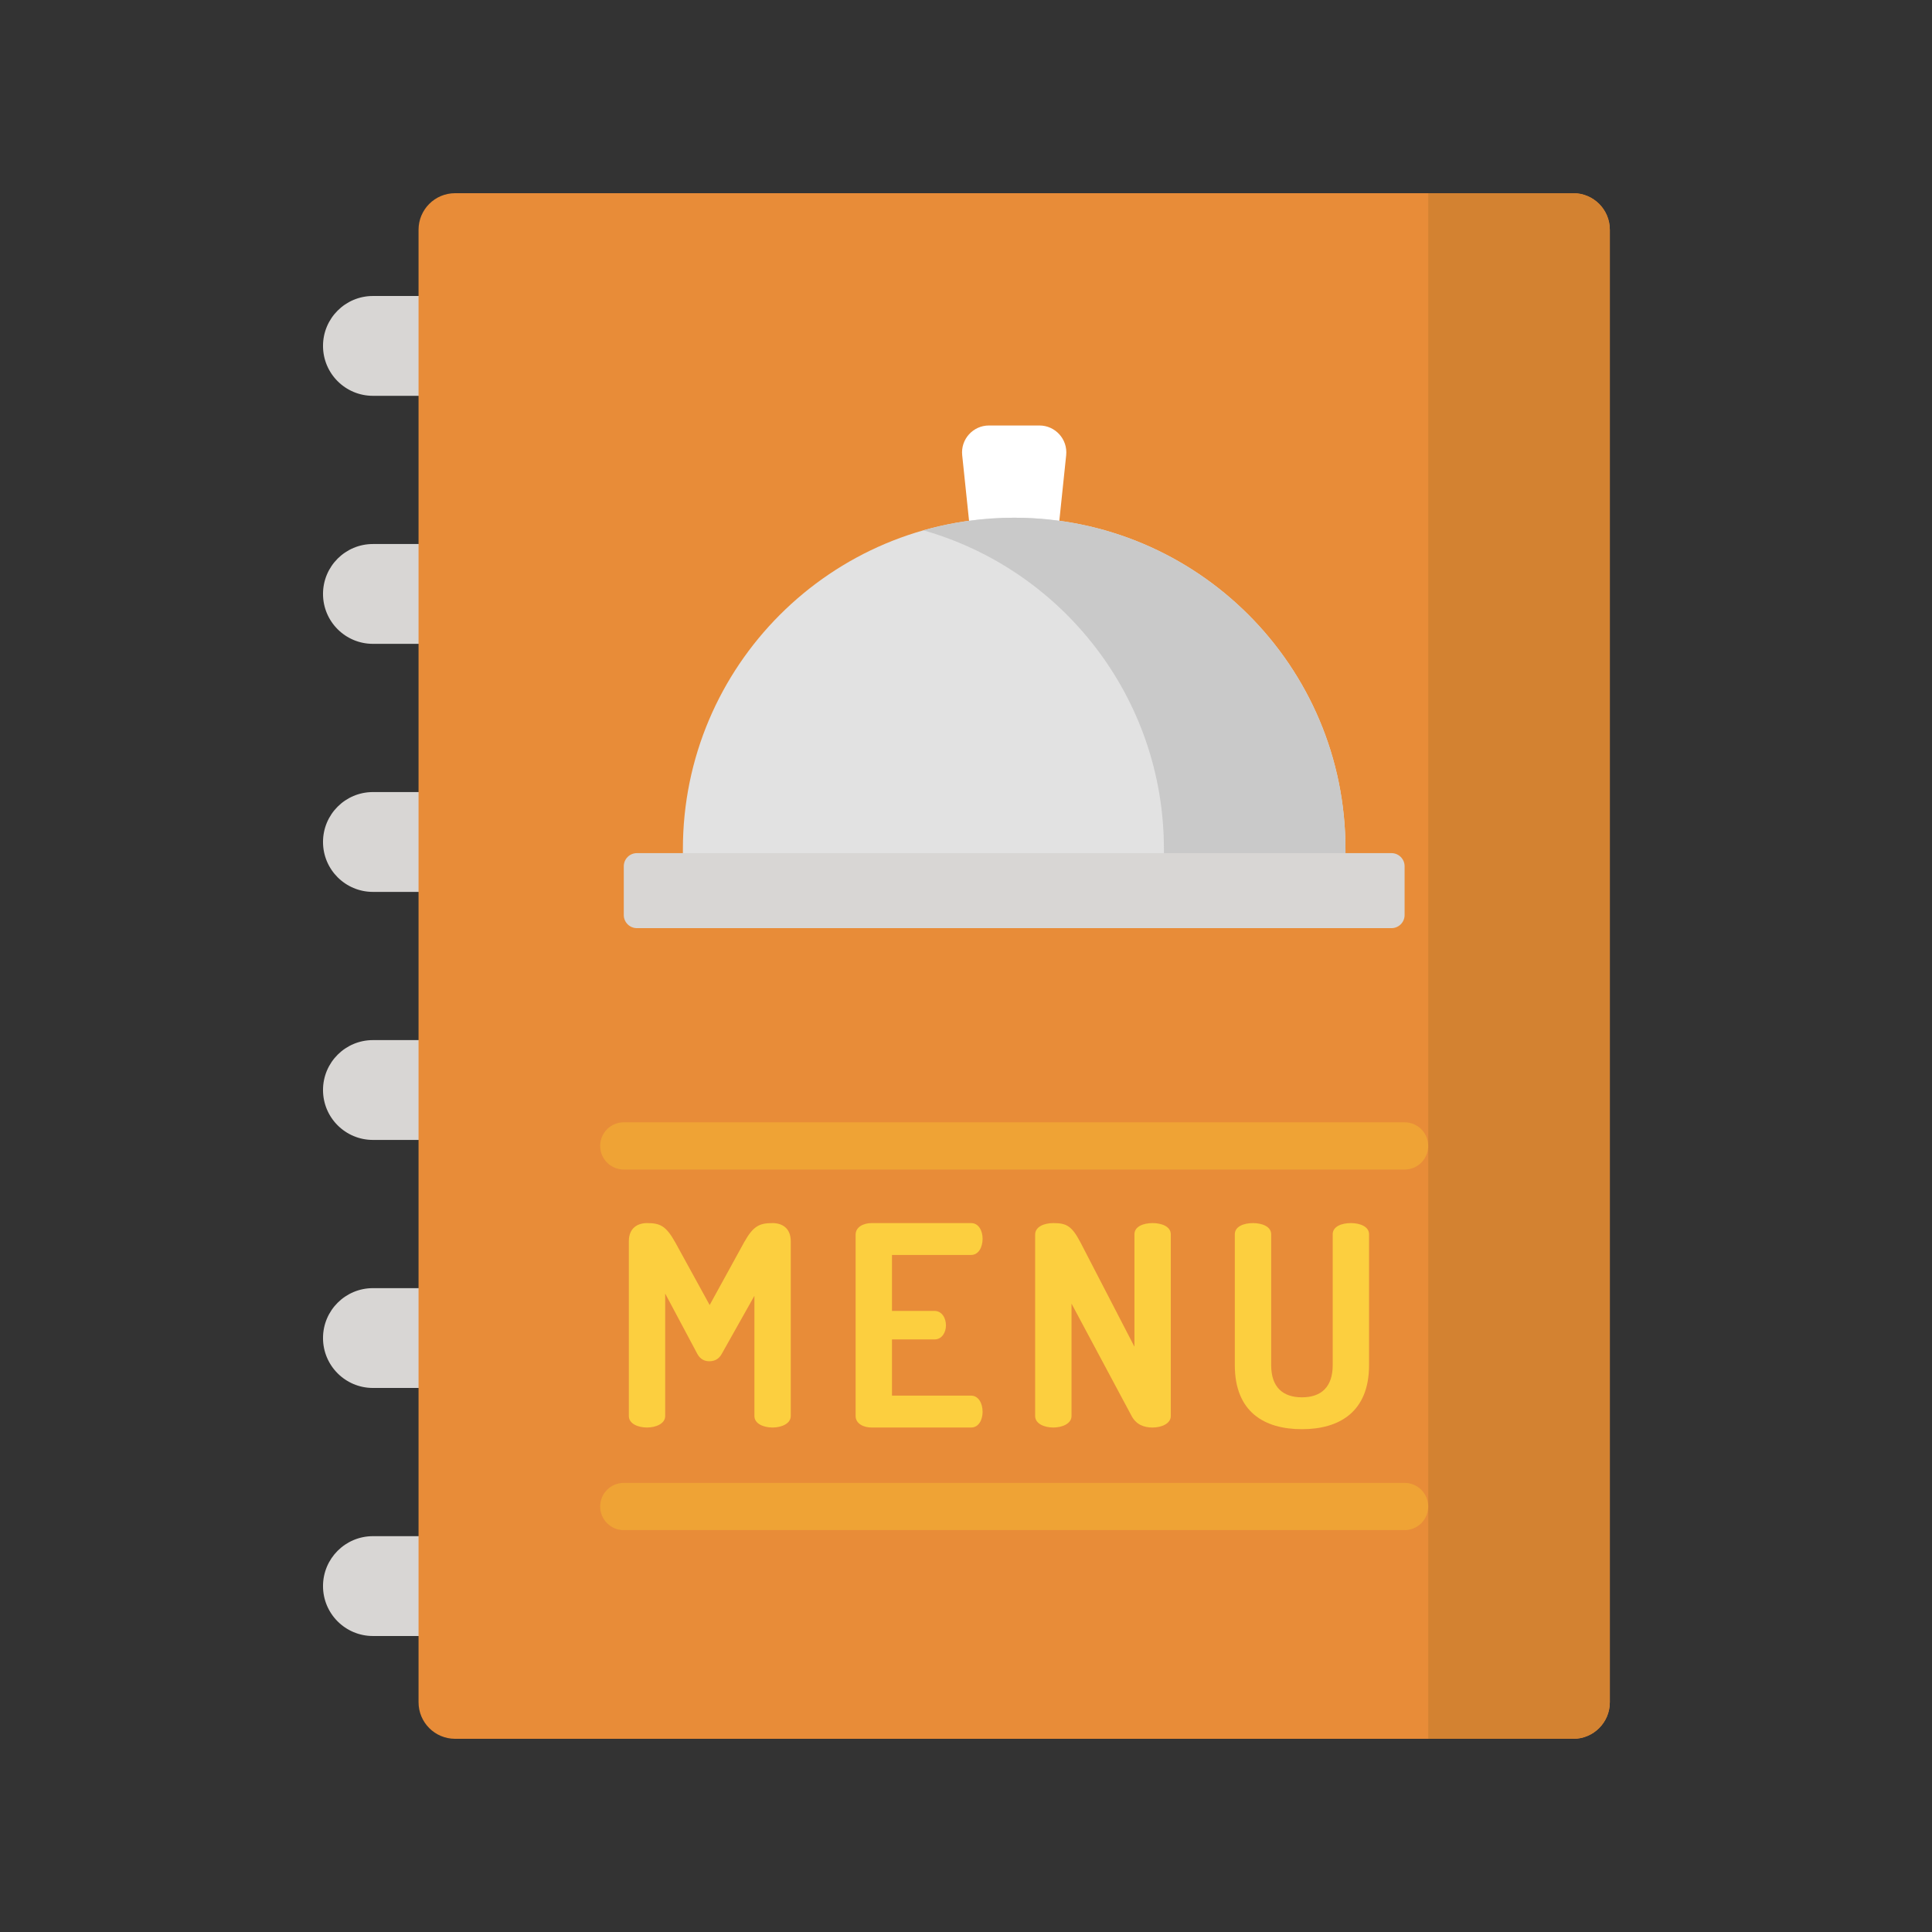 <svg width="200" height="200" viewBox="0 0 200 200" fill="none" xmlns="http://www.w3.org/2000/svg">
<rect x="0" y="0" width="200" height="200" fill="#333333" stroke="none"/>
<g clip-path="url(#clip0_682_1934)">
<path d="M49.159 40.975H38.605C35.751 40.975 33.438 38.662 33.438 35.808C33.438 32.954 35.751 30.641 38.605 30.641H49.159C52.013 30.641 54.326 32.954 54.326 35.808C54.326 38.662 52.013 40.975 49.159 40.975Z" fill="#D8D6D4"/>
<path d="M49.159 66.651H38.605C35.751 66.651 33.438 64.338 33.438 61.484C33.438 58.63 35.751 56.317 38.605 56.317H49.159C52.013 56.317 54.326 58.63 54.326 61.484C54.326 64.338 52.013 66.651 49.159 66.651Z" fill="#D8D6D4"/>
<path d="M49.159 92.329H38.605C35.751 92.329 33.438 90.015 33.438 87.161C33.438 84.307 35.751 81.994 38.605 81.994H49.159C52.013 81.994 54.326 84.307 54.326 87.161C54.326 90.015 52.013 92.329 49.159 92.329Z" fill="#D8D6D4"/>
<path d="M49.159 118.005H38.605C35.751 118.005 33.438 115.692 33.438 112.838C33.438 109.984 35.751 107.671 38.605 107.671H49.159C52.013 107.671 54.326 109.984 54.326 112.838C54.326 115.692 52.013 118.005 49.159 118.005Z" fill="#D8D6D4"/>
<path d="M49.159 143.681H38.605C35.751 143.681 33.438 141.368 33.438 138.514C33.438 135.661 35.751 133.348 38.605 133.348H49.159C52.013 133.348 54.326 135.661 54.326 138.514C54.326 141.368 52.013 143.681 49.159 143.681Z" fill="#D8D6D4"/>
<path d="M49.159 169.359H38.605C35.751 169.359 33.438 167.046 33.438 164.192C33.438 161.338 35.751 159.024 38.605 159.024H49.159C52.013 159.024 54.326 161.338 54.326 164.192C54.326 167.046 52.013 169.359 49.159 169.359Z" fill="#D8D6D4"/>
<path d="M162.867 180H47.109C45.021 180 43.328 178.307 43.328 176.219V23.78C43.329 21.693 45.021 20 47.109 20H162.866C164.955 20 166.648 21.693 166.648 23.78V176.219C166.648 178.307 164.955 180 162.867 180Z" fill="#E88C38"/>
<path d="M162.867 20H147.853V180H162.867C164.955 180 166.648 178.307 166.648 176.219V23.78C166.648 21.693 164.955 20 162.867 20Z" fill="#D38231"/>
<path d="M109.473 55.702H100.504L99.606 47.123C99.434 45.479 100.724 44.047 102.377 44.047H107.599C109.253 44.047 110.542 45.479 110.37 47.123L109.473 55.702Z" fill="white"/>
<path d="M139.282 90.802H70.693V87.888C70.693 68.949 86.047 53.594 104.988 53.594C123.928 53.594 139.282 68.949 139.282 87.888V90.802Z" fill="#E2E2E2"/>
<path d="M104.988 53.594C101.73 53.594 98.577 54.049 95.591 54.898C109.962 58.983 120.487 72.207 120.487 87.888V90.802H139.282V87.888C139.282 68.949 123.928 53.594 104.988 53.594Z" fill="#C9C9C9"/>
<path d="M144.043 88.315H65.934C65.182 88.315 64.573 88.925 64.573 89.677V94.721C64.573 95.472 65.182 96.082 65.934 96.082H144.043C144.795 96.082 145.404 95.472 145.404 94.721V89.677C145.404 88.925 144.795 88.315 144.043 88.315Z" fill="#D8D6D4"/>
<path d="M74.71 140.162C74.391 140.741 73.899 140.916 73.435 140.916C72.972 140.916 72.508 140.741 72.191 140.162L68.861 133.91V146.589C68.861 147.371 67.906 147.776 66.98 147.776C66.024 147.776 65.098 147.371 65.098 146.589V128.496C65.098 127.106 66.024 126.614 66.98 126.614C68.34 126.614 68.948 126.903 69.904 128.612L73.464 135.096L77.025 128.612C77.98 126.904 78.617 126.614 79.978 126.614C80.933 126.614 81.859 127.106 81.859 128.496V146.589C81.859 147.371 80.904 147.776 79.978 147.776C79.022 147.776 78.096 147.371 78.096 146.589V134.141L74.71 140.162Z" fill="#FCCF3F"/>
<path d="M92.338 135.704H96.738C97.492 135.704 97.925 136.428 97.925 137.209C97.925 137.875 97.549 138.657 96.738 138.657H92.338V144.475H100.531C101.283 144.475 101.718 145.258 101.718 146.155C101.718 146.936 101.342 147.776 100.531 147.776H90.225C89.385 147.776 88.574 147.371 88.574 146.589V127.8C88.574 127.019 89.385 126.614 90.225 126.614H100.531C101.342 126.614 101.718 127.454 101.718 128.235C101.718 129.132 101.283 129.913 100.531 129.913H92.338V135.704Z" fill="#FCCF3F"/>
<path d="M117.147 146.589L110.923 134.951V146.589C110.923 147.371 109.967 147.776 109.041 147.776C108.085 147.776 107.158 147.371 107.158 146.589V127.802C107.158 126.99 108.085 126.614 109.041 126.614C110.402 126.614 110.951 126.903 111.849 128.612L117.437 139.41V127.772C117.437 126.962 118.363 126.614 119.318 126.614C120.244 126.614 121.2 126.962 121.2 127.772V146.589C121.2 147.371 120.244 147.776 119.318 147.776C118.42 147.776 117.639 147.487 117.147 146.589Z" fill="#FCCF3F"/>
<path d="M137.96 127.772C137.96 126.962 138.887 126.614 139.843 126.614C140.769 126.614 141.724 126.962 141.724 127.772V141.321C141.724 146.155 138.655 147.949 134.775 147.949C130.868 147.949 127.828 146.155 127.828 141.321V127.772C127.828 126.962 128.755 126.614 129.709 126.614C130.636 126.614 131.592 126.962 131.592 127.772V141.321C131.592 143.578 132.778 144.65 134.777 144.65C136.774 144.65 137.961 143.578 137.961 141.321V127.772H137.96Z" fill="#FCCF3F"/>
<path d="M145.404 116.181H64.573C63.221 116.181 62.128 117.274 62.128 118.625C62.128 119.975 63.223 121.07 64.573 121.07H145.404C146.754 121.07 147.848 119.975 147.848 118.625C147.848 117.274 146.754 116.181 145.404 116.181Z" fill="#EFA335"/>
<path d="M145.404 153.508H64.573C63.221 153.508 62.128 154.603 62.128 155.953C62.128 157.302 63.223 158.397 64.573 158.397H145.404C146.754 158.397 147.848 157.302 147.848 155.953C147.848 154.603 146.754 153.508 145.404 153.508Z" fill="#EFA335"/>
</g>
<defs>
<clipPath id="clip0_682_1934">
<rect width="160" height="160" fill="white" transform="translate(20 20)"/>
</clipPath>
</defs>
</svg>
